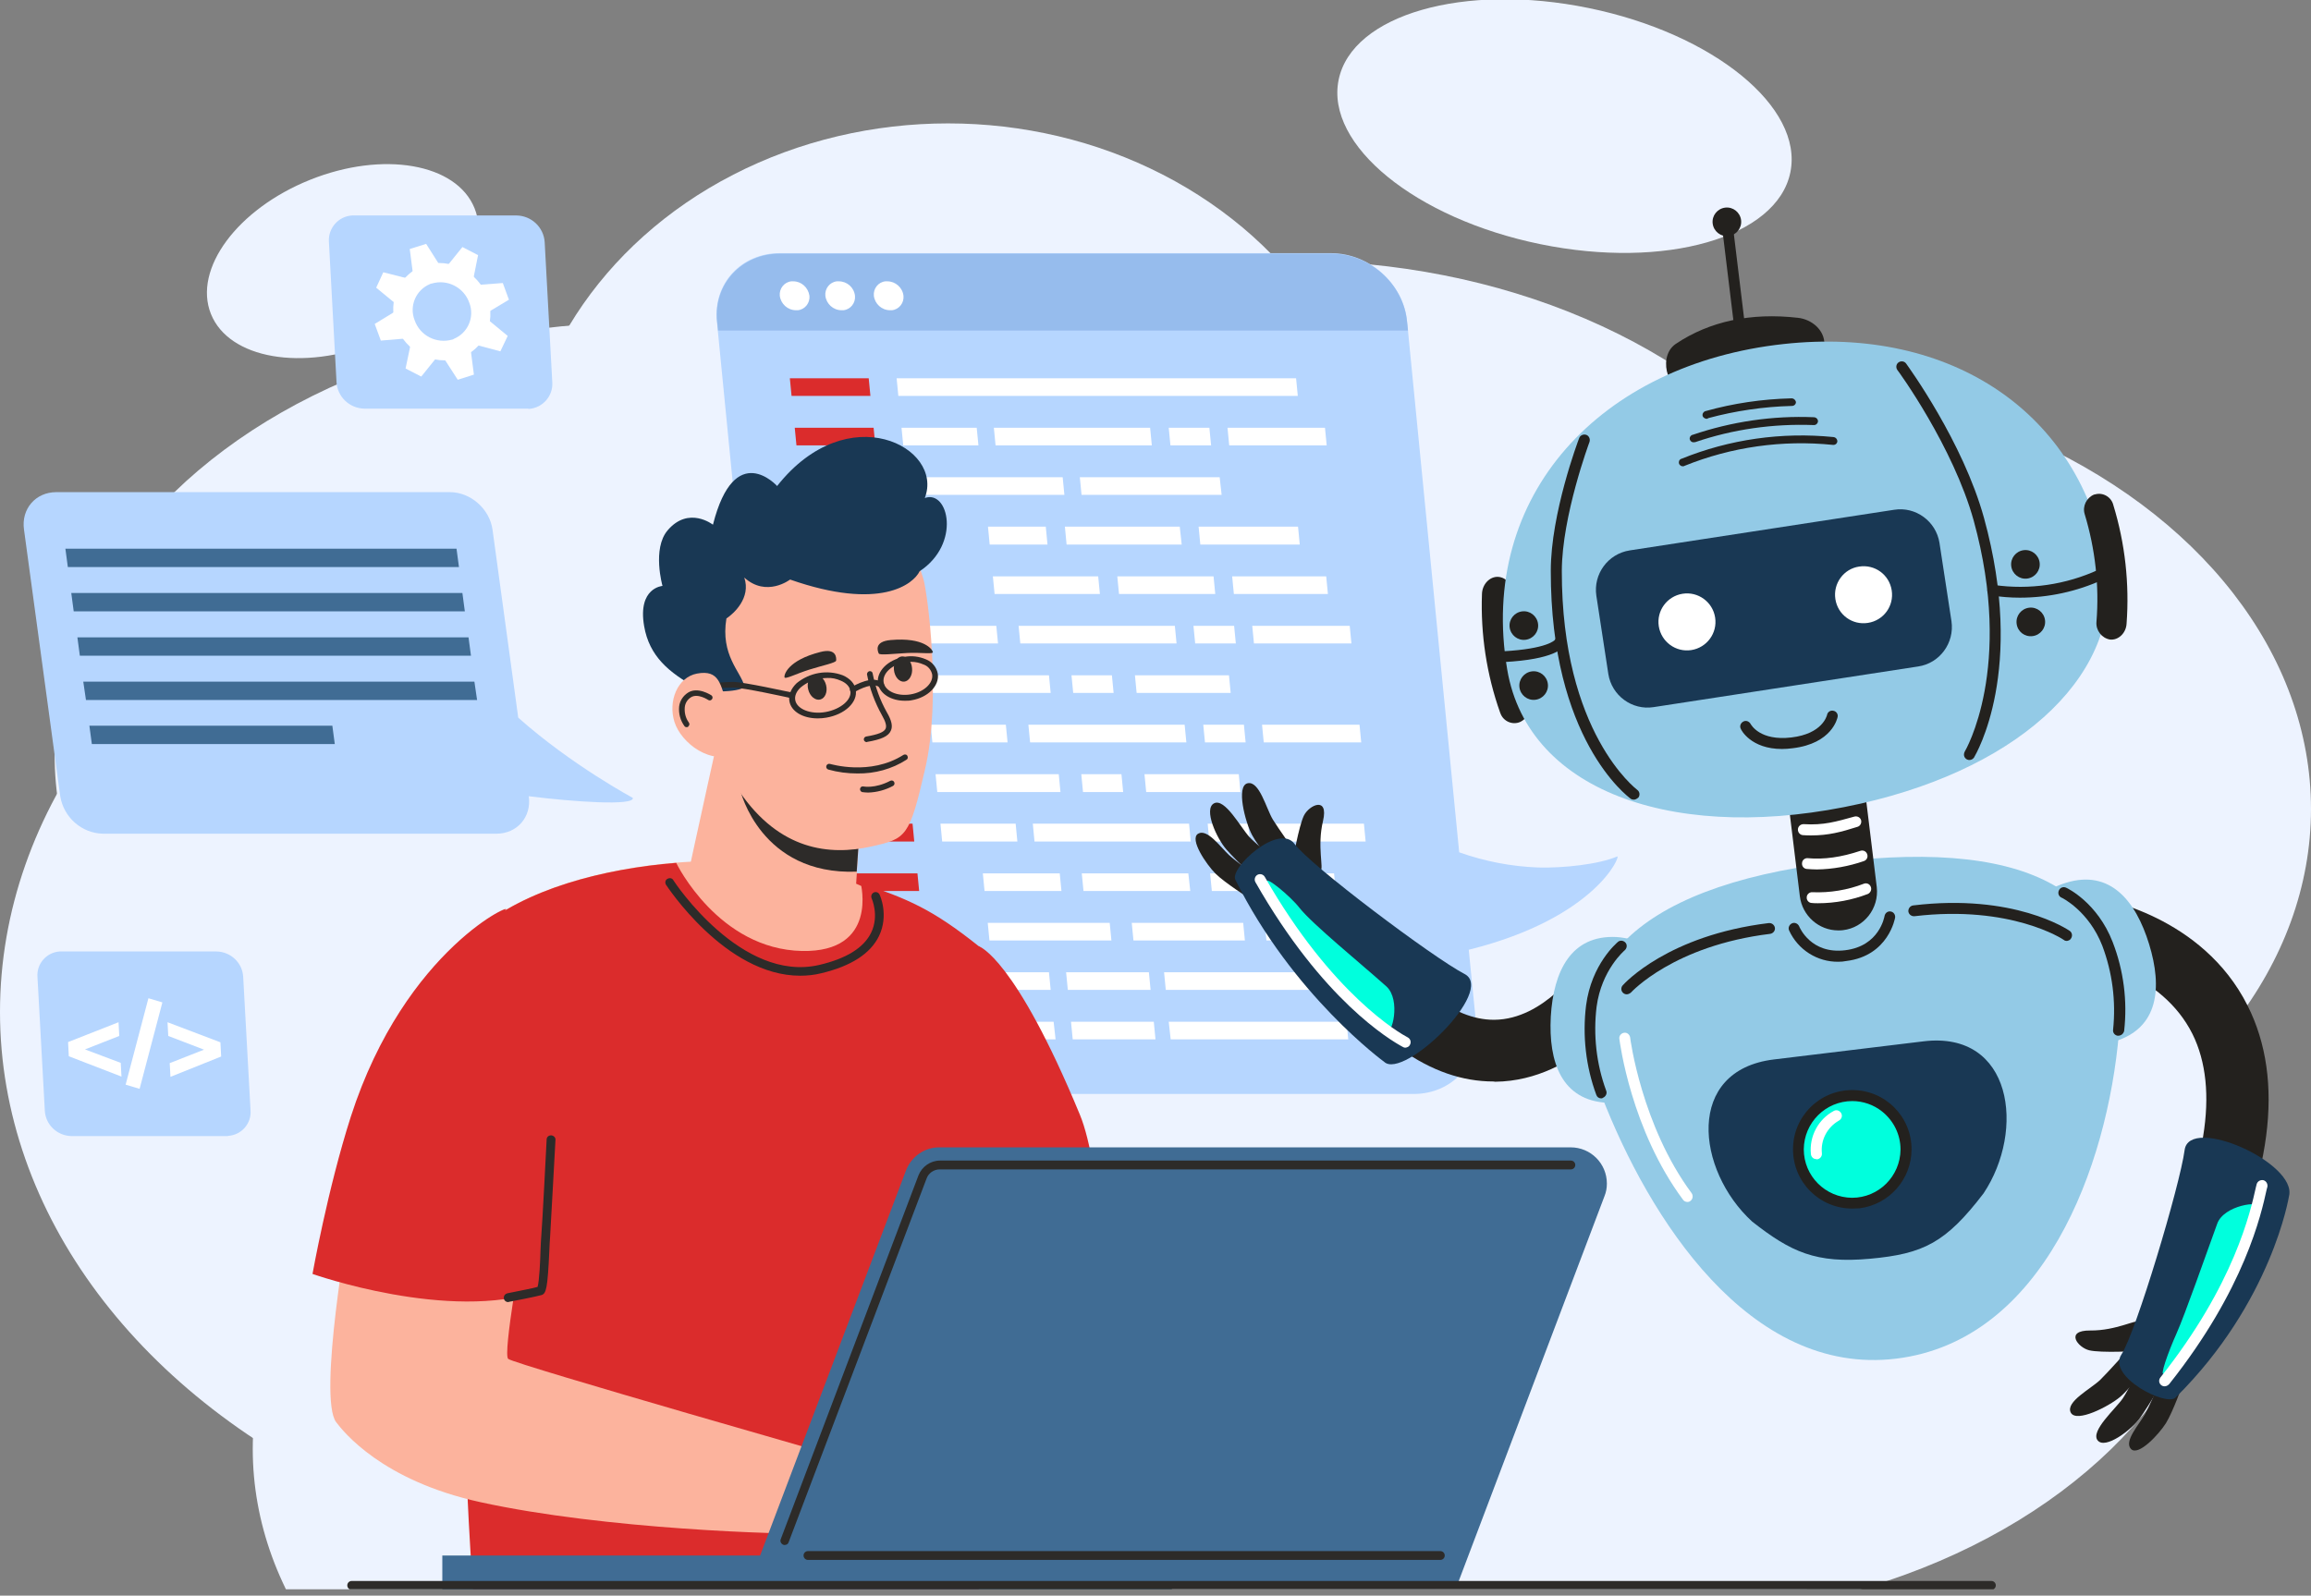 <svg xmlns="http://www.w3.org/2000/svg" xmlns:xlink="http://www.w3.org/1999/xlink" id="&#x56FE;&#x5C42;_1" x="0px" y="0px" viewBox="0 0 943.6 651.7" style="enable-background:new 0 0 943.6 651.7;" xml:space="preserve"><rect x="0" y="0" width="943.6" height="651.7" fill="#808080" stroke="none"/><style type="text/css">	.st0{clip-path:url(#SVGID_2_);}	.st1{fill:#EDF3FF;}	.st2{fill:#B6D6FF;}	.st3{fill:#96BCED;}	.st4{fill:#FFFFFF;}	.st5{fill:#DB2C2C;}	.st6{fill:#FCB39D;}	.st7{fill:#2D2B29;}	.st8{fill:#193854;}	.st9{fill:#23211E;}	.st10{fill:#93CAE6;}	.st11{fill:#00FFDD;}	.st12{fill:#406C94;}</style><g id="&#x56FE;&#x5C42;_2_1_">	<g id="_Layer_">		<g>			<defs>				<rect id="SVGID_1_" x="-8.6" y="-46.1" width="973.8" height="695.2"></rect>			</defs>			<clipPath id="SVGID_2_">				<use xlink:href="#SVGID_1_" style="overflow:visible;"></use>			</clipPath>			<g class="st0">				<path class="st1" d="M738.5,437.9c0,85.1-42.2,161.5-109.2,213.8H417.6H198.3c-67-52.4-109.2-128.8-109.2-213.8     c0-157.9,145.4-285.9,324.6-285.9S738.5,279.9,738.5,437.9z"></path>				<ellipse class="st1" cx="260" cy="308.2" rx="237.7" ry="176.4"></ellipse>				<ellipse class="st1" cx="528.4" cy="283" rx="237.7" ry="176.5"></ellipse>				<ellipse class="st1" cx="298" cy="413.3" rx="298" ry="229.9"></ellipse>				<ellipse class="st1" cx="673.1" cy="484.7" rx="237.7" ry="176.5"></ellipse>				<ellipse class="st1" cx="528" cy="565.9" rx="237.7" ry="176.5"></ellipse>				<ellipse class="st1" cx="705.9" cy="330.4" rx="237.7" ry="176.4"></ellipse>				<ellipse class="st1" cx="387.1" cy="206.7" rx="175.4" ry="156.3"></ellipse>									<ellipse transform="matrix(0.201 -0.98 0.98 0.201 459.652 667.013)" class="st1" cx="638.7" cy="51.8" rx="49.2" ry="94.1"></ellipse>				<ellipse transform="matrix(0.928 -0.372 0.372 0.928 -29.627 59.805)" class="st1" cx="140" cy="106.6" rx="58" ry="35.8"></ellipse>				<ellipse class="st1" cx="330" cy="591.8" rx="226.8" ry="168.3"></ellipse>				<path class="st2" d="M660.3,349.8c-7.4,3.2-22.1,4.8-32.2,4.5c-11-0.4-21.9-2.5-32.3-6.2l-21.3-217c-1.5-15.3-15.4-27.7-31-27.7     H318.3c-15.6,0-27.1,12.4-25.6,27.7l28.3,288c1.5,15.3,15.4,27.7,31,27.7h225.2c15.6,0,27.1-12.4,25.6-27.7l-3.1-31.2     C651.9,374.9,662,349,660.3,349.8z"></path>				<path class="st3" d="M543.5,103.6H318.4c-15.6,0-27.1,12.4-25.6,27.7l0.4,3.7h281.7l-0.4-3.7C573,115.9,559.2,103.6,543.5,103.6     z"></path>				<polygon class="st4" points="429,283 378.8,283 378,275.8 428.3,275.8     "></polygon>				<polygon class="st4" points="454.7,283 438.2,283 437.5,275.8 454,275.8     "></polygon>				<polygon class="st4" points="502.5,283 464.1,283 463.4,275.8 501.8,275.8     "></polygon>				<polygon class="st4" points="429,404.3 406,404.3 405.3,397.1 428.3,397.1     "></polygon>				<polygon class="st4" points="469.8,404.3 436,404.3 435.3,397.1 469.1,397.1     "></polygon>				<polygon class="st4" points="548.5,404.3 476,404.3 475.3,397.1 547.8,397.1     "></polygon>				<polygon class="st4" points="431,424.5 392.6,424.5 391.9,417.3 430.2,417.3     "></polygon>				<polygon class="st4" points="471.8,424.5 438,424.5 437.3,417.3 471.1,417.3     "></polygon>				<polygon class="st4" points="550.5,424.5 478,424.5 477.2,417.3 549.8,417.3     "></polygon>				<polygon class="st4" points="529.9,161.7 366.8,161.7 366.1,154.5 529.2,154.5     "></polygon>				<polygon class="st4" points="427.7,222.4 404.1,222.4 403.4,215.1 427,215.1     "></polygon>				<polygon class="st4" points="482.5,222.4 435.5,222.4 434.8,215.1 481.7,215.1     "></polygon>				<polygon class="st4" points="530.7,222.4 490.1,222.4 489.4,215.1 530,215.1     "></polygon>				<polygon class="st4" points="449.1,242.6 406.1,242.6 405.4,235.4 448.4,235.4     "></polygon>				<polygon class="st4" points="496.2,242.6 456.9,242.6 456.2,235.4 495.5,235.4     "></polygon>				<polygon class="st4" points="542.2,242.6 503.8,242.6 503.1,235.4 541.5,235.4     "></polygon>				<polygon class="st4" points="453.8,384.1 404,384.1 403.3,376.9 453.1,376.9     "></polygon>				<polygon class="st4" points="508.3,384.1 462.8,384.1 462.1,376.9 507.6,376.9     "></polygon>				<polygon class="st4" points="561.6,384.1 517.1,384.1 516.4,376.9 560.9,376.9     "></polygon>				<polygon class="st4" points="433.4,363.9 402,363.9 401.3,356.7 432.7,356.7     "></polygon>				<polygon class="st4" points="545.4,363.9 514,363.9 513.3,356.7 544.7,356.7     "></polygon>				<polygon class="st4" points="486,363.9 442.4,363.9 441.7,356.7 485.2,356.7     "></polygon>				<polygon class="st4" points="506.2,363.9 494.8,363.9 494.1,356.7 505.5,356.7     "></polygon>				<polygon class="st4" points="434.6,202.1 370.8,202.1 370.1,194.9 433.9,194.9     "></polygon>				<polygon class="st4" points="498.8,202.1 441.6,202.1 440.9,194.9 498,194.9     "></polygon>				<polygon class="st4" points="399.5,181.9 368.8,181.9 368.1,174.7 398.8,174.7     "></polygon>				<polygon class="st4" points="470.3,181.9 406.5,181.9 405.8,174.7 469.6,174.7     "></polygon>				<polygon class="st4" points="494.5,181.9 477.9,181.9 477.2,174.7 493.8,174.7     "></polygon>				<polygon class="st4" points="541.7,181.9 501.9,181.9 501.2,174.7 541,174.7     "></polygon>				<polygon class="st4" points="415.4,343.7 384.7,343.7 384,336.4 414.7,336.4     "></polygon>				<polygon class="st4" points="486.2,343.7 422.4,343.7 421.7,336.4 485.5,336.4     "></polygon>				<polygon class="st4" points="510.4,343.7 493.8,343.7 493.1,336.4 509.6,336.4     "></polygon>				<polygon class="st4" points="557.6,343.7 517.8,343.7 517.1,336.4 556.9,336.4     "></polygon>				<polygon class="st4" points="407.5,262.8 376.8,262.8 376,255.6 406.8,255.6     "></polygon>				<polygon class="st4" points="480.4,262.8 416.6,262.8 415.9,255.6 479.7,255.6     "></polygon>				<polygon class="st4" points="504.6,262.8 488,262.8 487.3,255.6 503.9,255.6     "></polygon>				<polygon class="st4" points="551.8,262.8 512,262.8 511.3,255.6 551.1,255.6     "></polygon>				<polygon class="st4" points="433,323.5 382.7,323.5 382,316.2 432.3,316.2     "></polygon>				<polygon class="st4" points="458.6,323.5 442.2,323.5 441.5,316.2 457.9,316.2     "></polygon>				<polygon class="st4" points="506.5,323.5 468,323.5 467.3,316.2 505.8,316.2     "></polygon>				<polygon class="st4" points="411.4,303.2 380.7,303.2 380,296 410.7,296     "></polygon>				<polygon class="st4" points="484.4,303.2 420.6,303.2 419.9,296 483.7,296     "></polygon>				<polygon class="st4" points="508.6,303.2 492,303.2 491.3,296 507.9,296     "></polygon>				<polygon class="st4" points="555.8,303.2 516,303.2 515.3,296 555.1,296     "></polygon>				<polygon class="st5" points="355.4,161.7 323.2,161.7 322.5,154.5 354.7,154.5     "></polygon>				<polygon class="st5" points="357.4,181.9 325.2,181.9 324.5,174.7 356.7,174.7     "></polygon>				<polygon class="st5" points="359.4,202.1 327.2,202.1 326.5,194.9 358.7,194.9     "></polygon>				<polygon class="st5" points="361.4,222.4 329.1,222.4 328.4,215.1 360.7,215.1     "></polygon>				<polygon class="st5" points="363.4,242.6 331.1,242.6 330.4,235.4 362.6,235.4     "></polygon>				<polygon class="st5" points="365.4,262.8 333.1,262.8 332.4,255.6 364.6,255.6     "></polygon>				<polygon class="st5" points="367.3,283 335.1,283 334.4,275.8 366.6,275.8     "></polygon>				<polygon class="st5" points="369.3,303.2 337.1,303.2 336.4,296 368.6,296     "></polygon>				<polygon class="st5" points="371.3,323.5 339.1,323.5 338.4,316.2 370.6,316.2     "></polygon>				<polygon class="st5" points="373.3,343.7 341.1,343.7 340.4,336.4 372.6,336.4     "></polygon>				<polygon class="st5" points="375.3,363.9 343,363.9 342.3,356.7 374.6,356.7     "></polygon>				<polygon class="st5" points="377.3,384.1 345,384.1 344.3,376.9 376.5,376.9     "></polygon>				<polygon class="st5" points="379.2,404.3 347,404.3 346.3,397.1 378.5,397.1     "></polygon>				<polygon class="st5" points="381.2,424.5 349,424.5 348.3,417.3 380.5,417.3     "></polygon>				<path class="st4" d="M330.5,120.8c0.3,2.9-1.8,5.6-4.7,5.9c-0.3,0-0.5,0-0.8,0c-3.4,0-6.2-2.6-6.6-5.9c-0.3-2.9,1.8-5.6,4.7-5.9     c0.3,0,0.5,0,0.8,0C327.2,114.9,330,117.4,330.5,120.8z"></path>				<path class="st4" d="M349.1,120.8c0.3,2.9-1.8,5.6-4.7,5.9c-0.3,0-0.5,0-0.8,0c-3.4,0-6.2-2.6-6.6-5.9c-0.3-2.9,1.8-5.6,4.7-5.9     c0.3,0,0.5,0,0.8,0C345.9,114.9,348.7,117.4,349.1,120.8z"></path>				<path class="st4" d="M368.9,120.8c0.3,2.9-1.8,5.6-4.7,5.9c-0.3,0-0.5,0-0.8,0c-3.4,0-6.2-2.6-6.6-5.9c-0.3-2.9,1.8-5.6,4.7-5.9     c0.3,0,0.5,0,0.8,0C365.6,114.9,368.5,117.4,368.9,120.8z"></path>				<path class="st6" d="M194.1,380.5c29.9-26.3,88.5-31.8,122.4-27.7c36.6,4.4,43.7,14.9,77.9,32.2     c53.1,26.8-26.5,282.6-108.4,277.4C176.4,655.2,170.1,401.7,194.1,380.5z"></path>				<path class="st6" d="M295.9,289c0,0-12.7,57.3-17.6,80.5c0,0,67.1,44,68.9,22c4.2-49.4,4.3-69.2,4.3-69.2L295.9,289z"></path>				<path class="st7" d="M351.5,331.3c-1.7,2-9.6,2.5-19.9,3.8c-10.2,1.3-23.2-8.6-29.3-12.2c0,0,8.2,34.6,47.5,33.1L351.5,331.3z"></path>				<path class="st6" d="M355.9,345.7c-17.3,3.9-37.6,1.5-53.9-22.3c-17-24.8-22.1-61.2-22.1-61.2c-3.6-21.2,11.1-44.5,36.5-48.9     c44-7.6,56.5,8.4,60.7,23.4c1.6,5.7,7.4,48.6,0.6,77.5C371.3,341.9,370.1,342.5,355.9,345.7z"></path>				<path class="st8" d="M377.6,203.4c8-20.7-31.4-41.5-60.3-4.9c0,0-17.3-19.3-26.2,15.8c0,0-9.9-7.8-18.5,2.3     c-6.4,7.5-2.1,22.7-2.1,22.7s-10.2,0.7-7.5,16.4c2.1,12.3,10.1,19,21.4,25.2c4.5,2.5,20,1.6,19.5-0.8     c-1.4-5.7-9.8-12.5-7.3-27.5c3-2,10.1-8.4,7.3-16.7c9.1,8.2,18.7,0.8,18.7,0.8c36.9,12.9,50.4,1.8,52.9-3.4     C392.5,222.1,387.3,199.9,377.6,203.4z"></path>				<path class="st7" d="M322.4,285c-0.5-0.1-18.9-4.2-23.2-4.2c-1.9,0-12.6,0.6-12.7,0.7c-0.6,0-1.2-0.4-1.2-1.1     c0-0.6,0.4-1.2,1.1-1.2c0.4,0,10.9-0.7,12.8-0.7c4.6,0,22.7,4.1,23.5,4.2c0.6,0.1,1,0.8,0.9,1.4c0,0,0,0,0,0     C323.4,284.6,322.9,285,322.4,285z"></path>				<path class="st6" d="M296.9,288c2.7,8.5,11.5,15.7,4.3,19.5c-10.8,5.6-23.1-4.1-25.8-12.6c-2.7-8.5,1.2-18.3,9.2-19.8     C293.8,273.4,294.2,279.6,296.9,288z"></path>				<path class="st7" d="M330,281.6c0.7,2.8,2.9,4.6,4.9,4.1s3.1-3.1,2.4-5.9c-0.7-2.8-2.9-4.6-4.9-4.1S329.3,278.9,330,281.6z"></path>				<path class="st7" d="M341.4,269.8c-0.1,0.9-5.6,2-11,3.7c-5.4,1.7-9.9,4.1-10.1,3.1s1.3-6.9,14.6-10.3     C341.7,264.5,341.5,268.9,341.4,269.8z"></path>				<path class="st7" d="M372.4,272.9c0.3,2.8-1.2,5.3-3.2,5.5s-3.9-1.9-4.2-4.8c-0.3-2.8,1.2-5.3,3.2-5.5S372.2,270,372.4,272.9z"></path>				<path class="st7" d="M358.8,266.9c0.4,0.8,6,0.1,11.6-0.2s10.7,0.6,10.5-0.4s-3.5-6.1-17.2-4.9C356.7,262,358.4,266,358.8,266.9     z"></path>				<path class="st7" d="M353.9,303.1c-0.6,0-1.2-0.5-1.2-1.1c0-0.6,0.4-1.1,1-1.2c4.8-0.8,7.3-1.8,7.9-3.2c0.5-1.1,0-2.9-1.5-5.5     c-2.9-5.2-5-10.8-6.1-16.7c0-0.6,0.4-1.2,1.1-1.3c0.6,0,1.1,0.3,1.2,0.9c1.1,5.6,3,10.9,5.8,15.9c2,3.4,2.5,5.8,1.6,7.6     c-1,2.2-3.8,3.5-9.6,4.5L353.9,303.1z"></path>				<path class="st7" d="M350.1,315.9c-4,0-8-0.5-11.9-1.6c-0.6-0.2-1-0.8-0.8-1.5c0.2-0.6,0.8-1,1.5-0.8c0.2,0,16.4,5,30-3.7     c0.6-0.3,1.3-0.2,1.6,0.4c0.3,0.6,0.2,1.3-0.4,1.6l0,0C364.2,314.1,357.2,316,350.1,315.9z"></path>				<path class="st7" d="M354.5,323.7c-0.8,0-1.7-0.1-2.5-0.2c-0.6-0.2-1-0.9-0.8-1.5c0.2-0.6,0.7-0.9,1.3-0.8c0,0,4.7,1,11-2.3     c0.6-0.3,1.3-0.1,1.6,0.5c0.3,0.6,0.1,1.3-0.5,1.6C361.6,322.6,358.1,323.6,354.5,323.7z"></path>				<path class="st7" d="M369.4,286.2c-5.5,0-10.2-2.8-10.9-7c-0.8-4.9,4-9.8,10.7-10.9c3-0.6,6.1-0.2,8.9,1c2.5,1,4.3,3.2,4.8,5.8     c0.8,4.9-4,9.8-10.7,10.9C371.3,286.2,370.4,286.2,369.4,286.2z M372.1,270.3c-0.8,0-1.7,0.1-2.5,0.2c-5.5,0.9-9.4,4.6-8.8,8.2     s5.6,5.8,11,4.9s9.4-4.6,8.8-8.2c-0.4-1.8-1.7-3.4-3.5-4C375.5,270.7,373.8,270.3,372.1,270.3L372.1,270.3z"></path>				<path class="st7" d="M333.9,293.4c-6.1,0-10.9-2.8-11.6-7.1c-0.4-2.5,0.7-5.1,3-7.3c5.3-4.3,12.4-5.6,18.8-3.2     c3,1.3,4.9,3.4,5.3,5.9c0.9,5.1-4.4,10.1-12,11.4C336.3,293.3,335.1,293.4,333.9,293.4z M337.8,276.9c-1,0-2,0.1-3,0.3     c-2.9,0.4-5.6,1.7-7.8,3.5c-1.8,1.6-2.6,3.5-2.3,5.2c0.6,3.7,6.3,6,12.4,4.9c6.1-1.1,10.8-5,10.1-8.7c-0.3-1.7-1.7-3.2-3.9-4.1     C341.5,277.2,339.7,276.8,337.8,276.9L337.8,276.9z"></path>				<path class="st7" d="M348.2,282.8c-0.4,0-0.8-0.2-1-0.5c-0.3-0.5-0.2-1.3,0.4-1.6c0,0,0,0,0,0c0.9-0.6,9.4-5.6,13.2-1.4     c0.4,0.5,0.4,1.2-0.1,1.6c-0.5,0.4-1.2,0.4-1.6-0.1c-2.1-2.3-8.2,0.6-10.2,1.9C348.7,282.7,348.4,282.8,348.2,282.8z"></path>				<path class="st5" d="M399.7,386.5c-19.3-15.4-29-19.3-48.3-25.9c0.1,0.3,7.3,28.4-23.9,27.8c-34.1-0.7-51.2-35.5-51.4-36     c-29.5,2.4-62,10.6-81.9,28.1c-9.4,8.3-14.2,52.2-9.9,102.9c6.6,79,4.2,128.4,12,200.3c2,18.4,200,37.2,201.8,10.8     c3.9-57.6-2-144.1,13.2-191.4C428.5,448.9,420.9,403.5,399.7,386.5z"></path>				<path class="st6" d="M142.7,497.8c0,0-13.1,73.1-5.4,83.1c2.9,3.8,18.6,23.8,58.8,32.6c51,11.2,124.4,13.3,136.6,12.8     c19.6-0.7,20.2-28.3,20.2-28.3S210.4,557.3,207.5,555c-2.3-1.9,5.9-47,5.9-47L142.7,497.8z"></path>				<path class="st5" d="M399.7,386.5c0,0,14.6,4.4,41.2,68.7c8.9,21.3,11.3,80.4,11.3,80.4S410,559,386.3,540     S399.7,386.5,399.7,386.5z"></path>				<path class="st5" d="M206.1,371.9c6.1-4.6-40.5,14.7-62.9,84.3c-9.4,29.4-15.6,64.1-15.6,64.1s55.9,19.8,93,6.9     C220.6,527.2,237.7,389,206.1,371.9z"></path>				<path class="st7" d="M280.4,297c-0.3,0-0.7-0.1-0.9-0.4c-1.7-2.3-2.5-5.2-2.2-8.1c0.3-2.3,1.6-4.3,3.6-5.6c4-2.6,9.4,1,9.6,1.1     c0.5,0.4,0.6,1.1,0.2,1.6c-0.4,0.5-1,0.6-1.5,0.3c0,0-4.3-2.9-7.1-1.1c-1.4,0.9-2.3,2.3-2.5,4c-0.2,2.2,0.3,4.4,1.6,6.2     c0.4,0.5,0.4,1.2-0.1,1.6c0,0,0,0,0,0C281,296.9,280.7,297,280.4,297z"></path>				<path class="st7" d="M207.5,531.8c-1,0-1.8-0.8-1.8-1.8c0-0.9,0.6-1.6,1.5-1.8c3.9-0.8,10.2-2,12.3-2.6     c0.7-2.3,1.1-10.8,1.2-15.1c0.1-2.4,0.2-4.4,0.3-5.5c0.4-4.4,2.2-39.2,2.2-39.6c0-1,0.8-1.7,1.8-1.7c0,0,0,0,0.1,0     c1,0.1,1.8,0.9,1.7,1.9c-0.1,1.4-1.9,35.2-2.2,39.7c-0.1,1.1-0.2,3.1-0.3,5.4c-0.7,15.7-1.3,17.5-3.1,18.2     c-1.6,0.5-12.1,2.6-13.4,2.8C207.7,531.8,207.6,531.8,207.5,531.8z"></path>				<path class="st7" d="M326.7,398.5c-30.6,0-54.5-36.8-54.8-37.2c-0.5-0.9-0.2-2,0.7-2.4c0.9-0.5,2-0.2,2.4,0.7     c0.4,0.7,27.7,41.9,59.5,34.5c11.1-2.6,18.2-7,21.2-13.2c3.4-7,0.2-14,0.2-14c-0.4-0.9,0-2,0.9-2.4c0.9-0.4,1.9,0,2.3,0.8     c0.2,0.3,3.9,8.5-0.2,17c-3.5,7.2-11.4,12.3-23.6,15.2C332.5,398.2,329.6,398.5,326.7,398.5z"></path>				<path class="st9" d="M743,151.8c0.1-0.6,1.8-10.5,1.9-11.1c0.2-5.8-5.1-10.3-10.8-10.9c-19.2-2.2-36,1.4-49.8,10.6     c-4.5,3-4.6,9-3.3,12.6c1,2.9,3.1,3.3,3.4,3.8c2,3.3,3.2-0.6,6.8-2.1c13.7-5.8,28.7-8,43.5-6.4     C738.9,148.7,742.6,155.6,743,151.8z"></path>				<path class="st10" d="M653.9,447.4c-19.3-50,11.5-85,95.1-95.2c83.5-10.2,120.9,14.4,116.2,69.5c-4.7,55.1-31,125.9-91,133.2     S673.2,497.4,653.9,447.4z"></path>				<path class="st9" d="M620.6,294.9c-3.1,1.3-6.7-0.3-7.9-3.4c-0.1-0.2-0.1-0.3-0.2-0.5c-5.5-15.5-8-32-7.4-48.4     c0.1-4,3.2-7.2,6.6-7s5.9,3.4,5.7,7c-0.6,15,1.7,30,6.6,44.1C625.2,290,623.7,293.5,620.6,294.9z"></path>				<path class="st9" d="M750.6,380c-8,0-14.7-6-15.7-13.9l-5.4-44.2c-1.1-8.7,5-16.6,13.7-17.7c8.7-1.1,16.6,5,17.7,13.7     c0,0.1,0,0.1,0,0.2l5.4,44.2c1,8.7-5.2,16.6-13.8,17.6C751.8,380,751.2,380,750.6,380L750.6,380z"></path>				<path class="st10" d="M860,230.2c7.3,43.4-33,82.8-100.2,98c-73.2,16.5-135.8-3.6-144.4-54.8c-12-71.2,38.3-124.8,112.9-132.9     C796.8,133,849.7,168.8,860,230.2z"></path>				<path class="st9" d="M667.1,326.6c-0.5,0-0.9-0.1-1.3-0.4c-1.3-1-32.7-24.3-32.6-93.1c0-23.4,11.1-52.9,11.6-54.2     c0.4-1.1,1.7-1.7,2.9-1.3c1.1,0.4,1.7,1.7,1.3,2.9c-0.1,0.3-11.2,30.1-11.3,52.6c-0.1,66.3,30.5,89.2,30.8,89.5     c1,0.7,1.2,2.1,0.5,3.1C668.4,326.2,667.8,326.6,667.1,326.6z"></path>				<path class="st9" d="M804.1,310.4c-1.2,0-2.2-1-2.2-2.2c0-0.4,0.1-0.8,0.3-1.2c0.2-0.3,20.2-34.2,3.7-94.3     c-8.4-30.4-30.9-61.3-31.2-61.6c-0.7-1-0.5-2.4,0.5-3.1c1-0.7,2.4-0.5,3.1,0.5c0.9,1.3,23.2,31.9,31.8,63.1     c17.1,62.2-3.3,96.4-4.1,97.8C805.6,310,804.9,310.4,804.1,310.4z"></path>				<path class="st8" d="M783.2,272.2l-108,16.6c-8.8,1.4-17.1-4.7-18.5-13.5c0,0,0,0,0,0l-4.9-32c-1.3-8.8,4.7-17.1,13.6-18.5     l108-16.6c8.8-1.4,17.1,4.7,18.5,13.5c0,0,0,0,0,0l4.9,32C798.1,262.6,792,270.9,783.2,272.2     C783.2,272.2,783.2,272.2,783.2,272.2z"></path>				<path class="st4" d="M700.3,252.2c1,6.4-3.4,12.3-9.7,13.3c-6.4,1-12.3-3.4-13.3-9.7c-1-6.4,3.4-12.3,9.7-13.3c0,0,0,0,0,0     C693.3,241.5,699.3,245.8,700.3,252.2z"></path>				<path class="st4" d="M749.4,244.7c1,6.4,6.9,10.7,13.3,9.7c6.4-1,10.7-6.9,9.7-13.3c-1-6.4-6.9-10.7-13.3-9.7     C752.8,232.3,748.4,238.3,749.4,244.7C749.4,244.6,749.4,244.6,749.4,244.7z"></path>				<path class="st9" d="M613.8,270.4c-1.2,0-2.2-1.1-2.1-2.3c0-1.1,0.9-2,2-2.1c18.2-1,21.2-4.6,21.2-4.7c0.5-1.1,1.7-1.5,2.8-1     c0,0,0.1,0,0.1,0c1.1,0.6,1.6,1.9,1.1,3c-0.6,1.4-4.2,6-24.9,7.1L613.8,270.4z"></path>				<path class="st9" d="M824.7,244.1c-3.8,0-7.7-0.3-11.5-0.9c-1.2-0.2-2-1.4-1.7-2.6c0.2-1.2,1.4-2,2.6-1.7     c14.5,2.1,29.4-0.1,42.7-6.2c1.1-0.6,2.4-0.1,3,0.9c0.6,1.1,0.1,2.4-0.9,3c-0.1,0-0.1,0.1-0.2,0.1     C848,241.6,836.4,244.1,824.7,244.1z"></path>				<path class="st9" d="M861.5,261.2c3.4,0.4,6.6-2.6,6.8-6.5c1.2-16.3-0.6-32.7-5.4-48.4c-0.8-3.3-4.2-5.3-7.4-4.4     c-0.2,0-0.3,0.1-0.5,0.1c-3.1,1.3-4.8,4.8-3.8,8c4.3,14.2,6,29.2,4.8,44C855.7,257.4,858.1,260.6,861.5,261.2z"></path>				<path class="st9" d="M628,254.8c0.4,3.2-1.9,6.1-5.1,6.5c-3.2,0.4-6.1-1.9-6.5-5.1c-0.4-3.2,1.9-6.1,5.1-6.5c0,0,0,0,0,0     C624.7,249.3,627.6,251.6,628,254.8z"></path>				<path class="st9" d="M710.9,89.9c0.4,3.2-1.9,6.1-5.1,6.5c-3.2,0.4-6.1-1.9-6.5-5.1c-0.4-3.2,1.9-6.1,5.1-6.5c0,0,0,0,0,0     C707.6,84.4,710.5,86.7,710.9,89.9C710.9,89.9,710.9,89.9,710.9,89.9z"></path>				<path class="st9" d="M632,279.3c-0.4-3.2-3.3-5.5-6.5-5.1c-3.2,0.4-5.5,3.3-5.1,6.5c0.4,3.2,3.3,5.5,6.5,5.1c0,0,0,0,0,0     C630.1,285.4,632.4,282.5,632,279.3C632,279.4,632,279.3,632,279.3z"></path>				<path class="st9" d="M821.2,231.2c0.4,3.2,3.3,5.5,6.5,5.1c3.2-0.4,5.5-3.3,5.1-6.5s-3.3-5.5-6.5-5.1c0,0,0,0,0,0     C823.1,225.1,820.8,228,821.2,231.2C821.2,231.1,821.2,231.2,821.2,231.2z"></path>				<path class="st9" d="M823.4,254.7c-0.4-3.2,1.9-6.1,5.1-6.5c3.2-0.4,6.1,1.9,6.5,5.1c0.4,3.2-1.9,6.1-5.1,6.5     C826.7,260.2,823.8,258,823.4,254.7C823.4,254.8,823.4,254.7,823.4,254.7z"></path>				<path class="st9" d="M727.6,305.9c-12.7,0-16.7-7.8-16.8-8.2c-0.6-1.1-0.1-2.4,1-3c1.1-0.6,2.4-0.1,3,1c0.2,0.3,3.8,7,16.6,5.5     c12.8-1.5,14.5-8.9,14.6-9.2c0.2-1.2,1.4-2,2.6-1.7c1.2,0.2,2,1.4,1.7,2.6c-0.1,0.4-2.2,10.8-18.4,12.7     C730.4,305.8,729,305.9,727.6,305.9z"></path>				<path class="st9" d="M687.5,190.4c-0.8,0.2-1.5-0.2-1.9-0.9c-0.3-0.8,0-1.7,0.8-2.1c0,0,0,0,0.1,0c19.7-8,41-11,62.1-8.9     c0.9,0.1,1.6,0.8,1.6,1.8c-0.1,0.9-0.9,1.5-1.8,1.4c0,0,0,0,0,0c-20.6-2.1-41.4,0.8-60.7,8.6     C687.7,190.4,687.6,190.4,687.5,190.4z"></path>				<path class="st9" d="M691.9,180.6c-0.8,0.2-1.6-0.2-1.9-1c-0.3-0.8,0.2-1.7,1-2c0,0,0,0,0.1,0c15.9-5.4,32.7-7.9,49.4-7.2     c1,0,1.8,0.7,1.8,1.7c-0.1,0.9-0.9,1.6-1.8,1.5c0,0,0,0-0.1,0c-16.4-0.6-32.8,1.7-48.3,7L691.9,180.6z"></path>				<path class="st9" d="M697.2,171c-0.8,0.2-1.7-0.3-2-1.1c-0.2-0.9,0.3-1.7,1.1-2c0,0,0.1,0,0.1,0c11.4-3.2,23.1-4.9,34.9-5.2     c1-0.1,1.8,0.6,2,1.5c0,0.9-0.7,1.6-1.7,1.6c0,0-0.1,0-0.1,0c-11.5,0.3-23,2-34.1,5C697.4,170.9,697.3,170.9,697.2,171z"></path>				<path class="st9" d="M711.2,143c-1.1,0-2.1-0.8-2.2-1.9l-6.1-50.2c-0.1-1.2,0.7-2.3,1.9-2.5s2.3,0.7,2.5,1.9l6.1,50.2     c0.1,1.2-0.7,2.3-1.9,2.5L711.2,143z"></path>				<path class="st4" d="M739.6,341.2c-1,0-2.1,0-3.3-0.1c-1.2,0-2.2-1-2.2-2.3c0-1.2,1-2.2,2.3-2.2c0,0,0.1,0,0.1,0     c8.1,0.5,13.1-1,20.7-3.1c1.2-0.3,2.4,0.4,2.7,1.5c0.3,1.2-0.4,2.4-1.5,2.7C751.8,339.8,746.6,341.2,739.6,341.2z"></path>				<path class="st4" d="M741.9,355.1c-1.4,0-2.8-0.1-4.2-0.2c-1.2-0.1-2.1-1.2-1.9-2.5c0.1-1.2,1.2-2,2.3-1.9     c6.7,0.6,13.7-0.4,21.5-3c1.2-0.4,2.4,0.2,2.8,1.4c0.4,1.2-0.2,2.4-1.4,2.8C754.9,353.8,748.4,355,741.9,355.1z"></path>				<path class="st4" d="M742.3,368.9c-0.8,0-1.7,0-2.5-0.1c-1.2,0-2.2-1.1-2.1-2.3c0,0,0,0,0,0c0-1.2,1.1-2.2,2.3-2.1c0,0,0,0,0,0     c7.2,0.3,14.4-0.9,21.1-3.5c1.2-0.4,2.4,0.2,2.8,1.4c0.4,1.1-0.2,2.3-1.2,2.8C756.2,367.6,749.3,368.9,742.3,368.9z"></path>				<path class="st9" d="M869.7,550.4c0,0-9.3,10.4-12.1,13.1c-3.8,3.7-14.3,9-12.1,13.4s15.6-2.5,20.2-6.4s13-15.1,13-15.1     S871.1,548.6,869.7,550.4z"></path>				<path class="st9" d="M873.4,551.6c-0.8,0.3-15.6,1-20.3-0.1s-10.2-8.2,0.4-8.1s19.1-4.8,19.8-3.5S873.4,551.6,873.4,551.6z"></path>				<path class="st9" d="M874.9,556c0,0-6,12-8.2,15.2c-2.9,4.2-13.3,13.3-10.2,17.1s13.8-4.3,17.3-9.2s11.3-18,11.3-18     S875.9,554,874.9,556z"></path>				<path class="st9" d="M882.4,563.5c0,0-5,11.2-6.6,14.1c-2.4,4.2-8.7,11.1-5.7,14.2s11.5-6.1,14.3-10.6s6.9-16,6.9-16     S883,561.6,882.4,563.5z"></path>				<path class="st9" d="M750.6,392.8c-8.6,0.1-16.5-4.9-20.1-12.8c-0.5-1.1,0.1-2.4,1.2-2.9c1.1-0.5,2.4,0.1,2.9,1.2l0,0     c0.2,0.5,4.8,11.5,18.8,9.8s16-13.6,16.1-14.1c0.3-1.2,1.4-2,2.6-1.7c1.1,0.2,1.8,1.3,1.7,2.4c0,0.1-2.6,15.7-20,17.8     C752.9,392.7,751.7,392.8,750.6,392.8z"></path>				<path class="st9" d="M890.6,538.3c-7,0-12.6-5.7-12.6-12.6c0-2,0.5-4,1.4-5.9c21.5-41.2,27-74.9,15.8-97.5     c-12.6-25.2-42.8-30.5-43.1-30.6c-6.9-1.1-11.6-7.6-10.5-14.5c1.1-6.9,7.6-11.6,14.5-10.5c1.8,0.3,43.1,7.2,61.6,44     c15.4,30.6,10.1,71.2-15.8,120.8C899.6,535.8,895.3,538.4,890.6,538.3z"></path>				<path class="st10" d="M877.5,385.6c5.5,17.9,3.8,34.3-14,39.7c-17.9,5.5-36.9-4.6-42.3-22.5s4.6-36.9,22.5-42.3     C861.5,355.1,872,367.7,877.5,385.6z"></path>				<path class="st8" d="M934.6,488.6c0,0-6.9,43.2-46.3,82.2c-3.8,3.8-28-8.6-22.1-17.6s23.9-69.1,25.8-83.5S938.2,475,934.6,488.6     z"></path>				<path class="st9" d="M864.9,423h-0.3c-1.2-0.2-2-1.3-1.8-2.5c1.2-11.6-0.3-23.3-4.4-34.2c-5.5-14.2-16.5-19.7-16.7-19.7     c-1.1-0.5-1.6-1.8-1-3c0.5-1.1,1.8-1.6,3-1c0.5,0.2,12.7,6.1,18.9,22.1c4.5,11.6,6.1,24.1,4.7,36.4     C867,422.2,866.1,423,864.9,423z"></path>				<path class="st9" d="M609.8,441.7c-25.5,0-50.1-17.4-73.1-51.7c-3.9-5.8-2.3-13.7,3.5-17.5c5.8-3.9,13.7-2.3,17.5,3.5     c17.8,26.5,35.8,40.5,52.2,40.5h0.3c20.4-0.2,34.8-21.8,34.9-22c3.6-6,11.3-8,17.3-4.4s8,11.3,4.4,17.3     c-0.1,0.2-0.3,0.5-0.4,0.7c-0.9,1.4-21.7,33.3-55.9,33.7L609.8,441.7z"></path>				<path class="st10" d="M633.2,415.2c-1,18.7,4.5,34.2,23,35.2c18.7,0.8,34.5-13.8,35.3-32.5c0.8-18.3-13.2-33.9-31.5-35.2     C641.5,381.8,634.3,396.6,633.2,415.2z"></path>				<path class="st9" d="M529.8,349.4c0,0-8.1-11.4-10.1-14.7c-2.7-4.5-5.5-15.9-10.3-14.8s-1,15.8,1.8,21.1s11.8,16,11.8,16     S531.2,351.2,529.8,349.4z"></path>				<path class="st9" d="M527.8,352.8c-0.1-0.9,2.5-15.4,4.6-19.7s10.2-8.1,7.8,2.2c-2.5,10.3,0.4,19.7-1,20.1     C537.8,355.6,527.8,352.8,527.8,352.8z"></path>				<path class="st9" d="M523.1,353.2c0,0-10.4-8.6-13-11.4c-3.5-3.8-10-16-14.4-13.7s1.1,14.4,5.1,18.9c3.9,4.5,15,15,15,15     S524.9,354.6,523.1,353.2z"></path>				<path class="st9" d="M514.1,358.8c0,0-9.8-7.3-12.3-9.6c-3.5-3.3-8.9-10.9-12.6-8.7s3.4,12.6,7.1,16.3     c3.7,3.7,14.1,10.3,14.1,10.3S515.8,359.9,514.1,358.8z"></path>				<path class="st9" d="M653.8,448.6c-0.9,0-1.7-0.5-2-1.4c-4.3-11.6-5.7-24.2-4.2-36.5c2.2-17,12.6-25.6,13-26     c0.9-0.8,2.3-0.6,3.1,0.3c0.8,0.9,0.6,2.3-0.3,3.1l0,0c-0.1,0.1-9.5,8-11.5,23.1c-1.4,11.5-0.1,23.3,3.9,34.2     c0.5,1.1-0.1,2.4-1.2,2.9l0,0C654.4,448.5,654.1,448.6,653.8,448.6z"></path>				<path class="st8" d="M565.2,433.7c0,0-37.3-27.1-60.8-74.4c-2.4-4.9,17.8-23.3,24.2-14.6s56.5,46.4,69.4,53.1     S573.1,441.1,565.2,433.7z"></path>				<path class="st11" d="M565.8,421.4c2.6,1.9,6.3-13,0.3-18.5c-9.8-8.8-30.3-25.5-35.5-32.1c-3.7-4.8-14.2-13.4-13.3-10.6     C526.3,386.4,563.5,419.7,565.8,421.4z"></path>				<path class="st4" d="M573.8,427.9c-0.3,0-0.7-0.1-1-0.3c-5.2-2.8-32.7-19-60.2-67.3c-0.6-1.1-0.2-2.4,0.8-3     c1.1-0.6,2.4-0.2,3,0.8c27.5,48.2,55.3,64,58.4,65.6c1.1,0.6,1.5,1.9,0.9,3C575.4,427.4,574.7,427.8,573.8,427.9L573.8,427.9z"></path>				<path class="st11" d="M922.5,493.2c0.8-3.1-14.5-1-17.2,6.6c-4.5,12.4-13.2,37.2-16.6,44.8s-7.2,18.2-5,16.3     C904.7,542.9,921.8,496,922.5,493.2z"></path>				<path class="st4" d="M883.8,566.2c-1.2,0-2.2-1-2.2-2.2c0-0.5,0.2-1,0.5-1.4c30.3-38.1,36.8-67.9,39-77.7l0.3-1.2     c0.3-1.2,1.5-1.9,2.7-1.7c1.2,0.3,1.9,1.5,1.7,2.7l0,0l-0.3,1.1c-2.2,10-8.9,40.6-39.8,79.5     C885.1,565.9,884.5,566.2,883.8,566.2z"></path>				<path class="st8" d="M763.5,514.1c-22,2-32.2-2.7-48.1-15.2c-22.9-21-27.4-61.8,8.9-66.2l61.1-7.4c36.3-4.4,41.7,36.3,24.5,62.1     C794.5,507.5,785.5,512.1,763.5,514.1z"></path>				<path class="st11" d="M778,466.8c1.5,12-7.1,22.9-19.1,24.4c-12,1.5-22.9-7.1-24.4-19.1c-1.5-12,7.1-22.9,19.1-24.4     C765.7,446.2,776.6,454.7,778,466.8C778,466.8,778,466.8,778,466.8z"></path>				<path class="st9" d="M756.3,493.6c-13.4,0-24.2-10.8-24.2-24.2c0-13.4,10.8-24.2,24.2-24.2c13.4,0,24.2,10.8,24.2,24.2     c0,12.2-9.1,22.6-21.3,24.1C758.2,493.5,757.2,493.6,756.3,493.6z M756.3,449.7c-10.9,0-19.7,8.8-19.8,19.7     c0,10.9,8.8,19.7,19.7,19.8c10.9,0,19.7-8.8,19.8-19.7c0-6.1-2.8-11.8-7.6-15.6C765,451.2,760.7,449.7,756.3,449.7L756.3,449.7z     "></path>				<path class="st4" d="M741.6,473.4c-1.2,0-2.1-0.9-2.2-2.1c-0.7-7.2,3-14.2,9.4-17.6c1.1-0.6,2.4-0.1,3,1c0.6,1.1,0.1,2.4-1,3     c-4.7,2.7-7.5,7.9-6.9,13.4c0.1,1.2-0.8,2.3-2.1,2.4L741.6,473.4z"></path>				<path class="st9" d="M664.2,406.1c-1.2,0-2.2-1-2.2-2.2c0-0.5,0.2-1.1,0.6-1.5c0.7-0.8,18.5-20.4,59.6-25.4     c1.2-0.1,2.3,0.7,2.5,1.9s-0.7,2.3-1.9,2.5l0,0c-39.4,4.8-56.7,23.8-56.9,24C665.4,405.8,664.8,406.1,664.2,406.1z"></path>				<path class="st9" d="M843.9,384.3c-0.4,0-0.9-0.1-1.2-0.4c-0.2-0.2-21.6-14.4-61-9.7c-1.2,0.1-2.3-0.7-2.5-1.9     c-0.1-1.2,0.7-2.3,1.9-2.5c41.2-5,63.1,9.8,64,10.4c1,0.7,1.2,2.1,0.5,3.1C845.3,383.9,844.6,384.2,843.9,384.3L843.9,384.3z"></path>				<path class="st4" d="M689,490.9c-0.7,0-1.4-0.3-1.8-0.9c-21.2-28.5-25.8-64.2-26-65.7c-0.2-1.2,0.7-2.3,1.9-2.5     c1.2-0.2,2.3,0.7,2.5,1.9l0,0c0,0.4,4.7,36.1,25.1,63.6c0.7,1,0.5,2.4-0.4,3.1c0,0,0,0,0,0C689.9,490.8,689.4,490.9,689,490.9z"></path>				<path class="st2" d="M92.5,464H29.2c-5.8-0.1-10.6-4.6-10.9-10.4L15.3,399c-0.4-5.4,3.7-10,9-10.4c0.3,0,0.5,0,0.8,0h63.3     c5.8,0.1,10.6,4.6,10.9,10.4l3,54.5c0.4,5.4-3.7,10-9,10.4C93.1,464,92.8,464,92.5,464z"></path>				<path class="st4" d="M48.4,417.5l0.3,5.6l-14,5.5l14.6,5.5l0.3,5.6l-21.5-8.3l-0.3-5.8L48.4,417.5z"></path>				<path class="st4" d="M57,444.7l-5.7-1.7l9.3-35.3l5.7,1.7L57,444.7z"></path>				<path class="st4" d="M68.4,417.5l21.6,8.2l0.3,5.8l-20.7,8.3l-0.3-5.6l14-5.5l-14.6-5.6L68.4,417.5z"></path>				<path class="st2" d="M211.6,293.1l-10.5-76.8c-1.2-8.5-9-15.3-17.4-15.3H23c-8.5,0-14.4,6.9-13.2,15.3l14.8,108.9     c1.4,8.6,8.7,15.1,17.4,15.3h160.7c8.5,0,14.4-6.9,13.2-15.3c18.5,2.3,43,4,42.5,0.7C258.5,325.9,233.5,312.6,211.6,293.1z"></path>				<polygon class="st12" points="187.4,231.6 27.7,231.6 26.7,224.1 186.4,224.1     "></polygon>				<polygon class="st12" points="189.8,249.7 30.1,249.7 29.1,242.2 188.8,242.2     "></polygon>				<polygon class="st12" points="192.3,267.8 32.6,267.8 31.6,260.3 191.3,260.3     "></polygon>				<polygon class="st12" points="194.8,285.9 35.1,285.9 34,278.4 193.7,278.4     "></polygon>				<polygon class="st12" points="136.7,303.9 37.5,303.9 36.5,296.4 135.7,296.4     "></polygon>				<path class="st2" d="M215.2,166.9h-66.4c-6.1-0.1-11.1-4.9-11.4-10.9l-3.1-57.2c-0.4-5.6,3.9-10.5,9.5-10.8c0.2,0,0.5,0,0.7,0     h66.4c6.1,0.1,11.1,4.8,11.5,10.9l3.1,57.2c0.4,5.6-3.9,10.5-9.5,10.9C215.7,166.9,215.5,166.9,215.2,166.9z"></path>				<path class="st4" d="M173.5,108.3c-10.3,3.3-15.5,14.4-11.7,24.9s15.3,16.3,25.5,13.1s15.5-14.4,11.7-24.9     S183.8,105.1,173.5,108.3z M184.6,138.7c-6.4,1.8-13.1-1.6-15.3-7.9c-2.3-5.8,0.5-12.4,6.3-14.8c0.2-0.1,0.4-0.2,0.7-0.2     c6.4-1.9,13.1,1.6,15.3,7.8c2.3,5.8-0.5,12.4-6.3,14.8C185.1,138.6,184.8,138.7,184.6,138.7z"></path>				<polygon class="st4" points="179.9,108.9 168.7,112.5 167.3,101.7 174,99.6     "></polygon>				<polygon class="st4" points="167.1,113.9 162.1,124.5 153.6,117.5 156.5,111.2     "></polygon>				<polygon class="st4" points="162,126.8 166.2,138.2 155.5,139.1 153,132.3     "></polygon>				<polygon class="st4" points="167.8,140 178.6,145.6 172,153.8 165.6,150.5     "></polygon>				<polygon class="st4" points="180.9,145.8 192.1,142.2 193.5,153 186.9,155.1     "></polygon>				<polygon class="st4" points="193.8,140.7 198.7,130.1 207.3,137.2 204.3,143.5     "></polygon>				<polygon class="st4" points="198.8,127.8 194.6,116.4 205.3,115.6 207.8,122.4     "></polygon>				<polygon class="st4" points="193.1,114.7 182.2,109.1 188.8,100.9 195.2,104.2     "></polygon>				<rect x="180.6" y="635.3" class="st12" width="297.9" height="13.8"></rect>				<path class="st12" d="M594.6,648.4H305.4l64.5-170.3c2.2-5.8,7.7-9.6,13.8-9.5h257.6c8.2,0,14.8,6.6,14.8,14.8     c0,1.8-0.3,3.5-1,5.2L594.6,648.4z"></path>				<path class="st7" d="M320.4,631c-0.2,0-0.4,0-0.6-0.1c-0.9-0.4-1.4-1.4-1-2.3L375,480.1c1.4-3.6,4.9-6.1,8.8-6.1h257.6     c1,0,1.8,0.8,1.8,1.8c0,1-0.8,1.8-1.8,1.8H383.7c-2.4,0-4.6,1.5-5.4,3.8L322,629.9C321.8,630.6,321.1,631,320.4,631z"></path>				<path class="st7" d="M588.1,637.1H329.9c-1,0-1.8-0.8-1.8-1.8c0-1,0.8-1.8,1.8-1.8h258.2c1,0,1.8,0.8,1.8,1.8     C589.9,636.3,589.1,637.1,588.1,637.1L588.1,637.1z"></path>				<path class="st7" d="M813.1,649.3H143.6c-1,0-1.8-0.8-1.8-1.8c0-1,0.8-1.8,1.8-1.8h669.5c1,0,1.8,0.8,1.8,1.8     C814.9,648.5,814.1,649.3,813.1,649.3z"></path>			</g>		</g>	</g></g></svg>